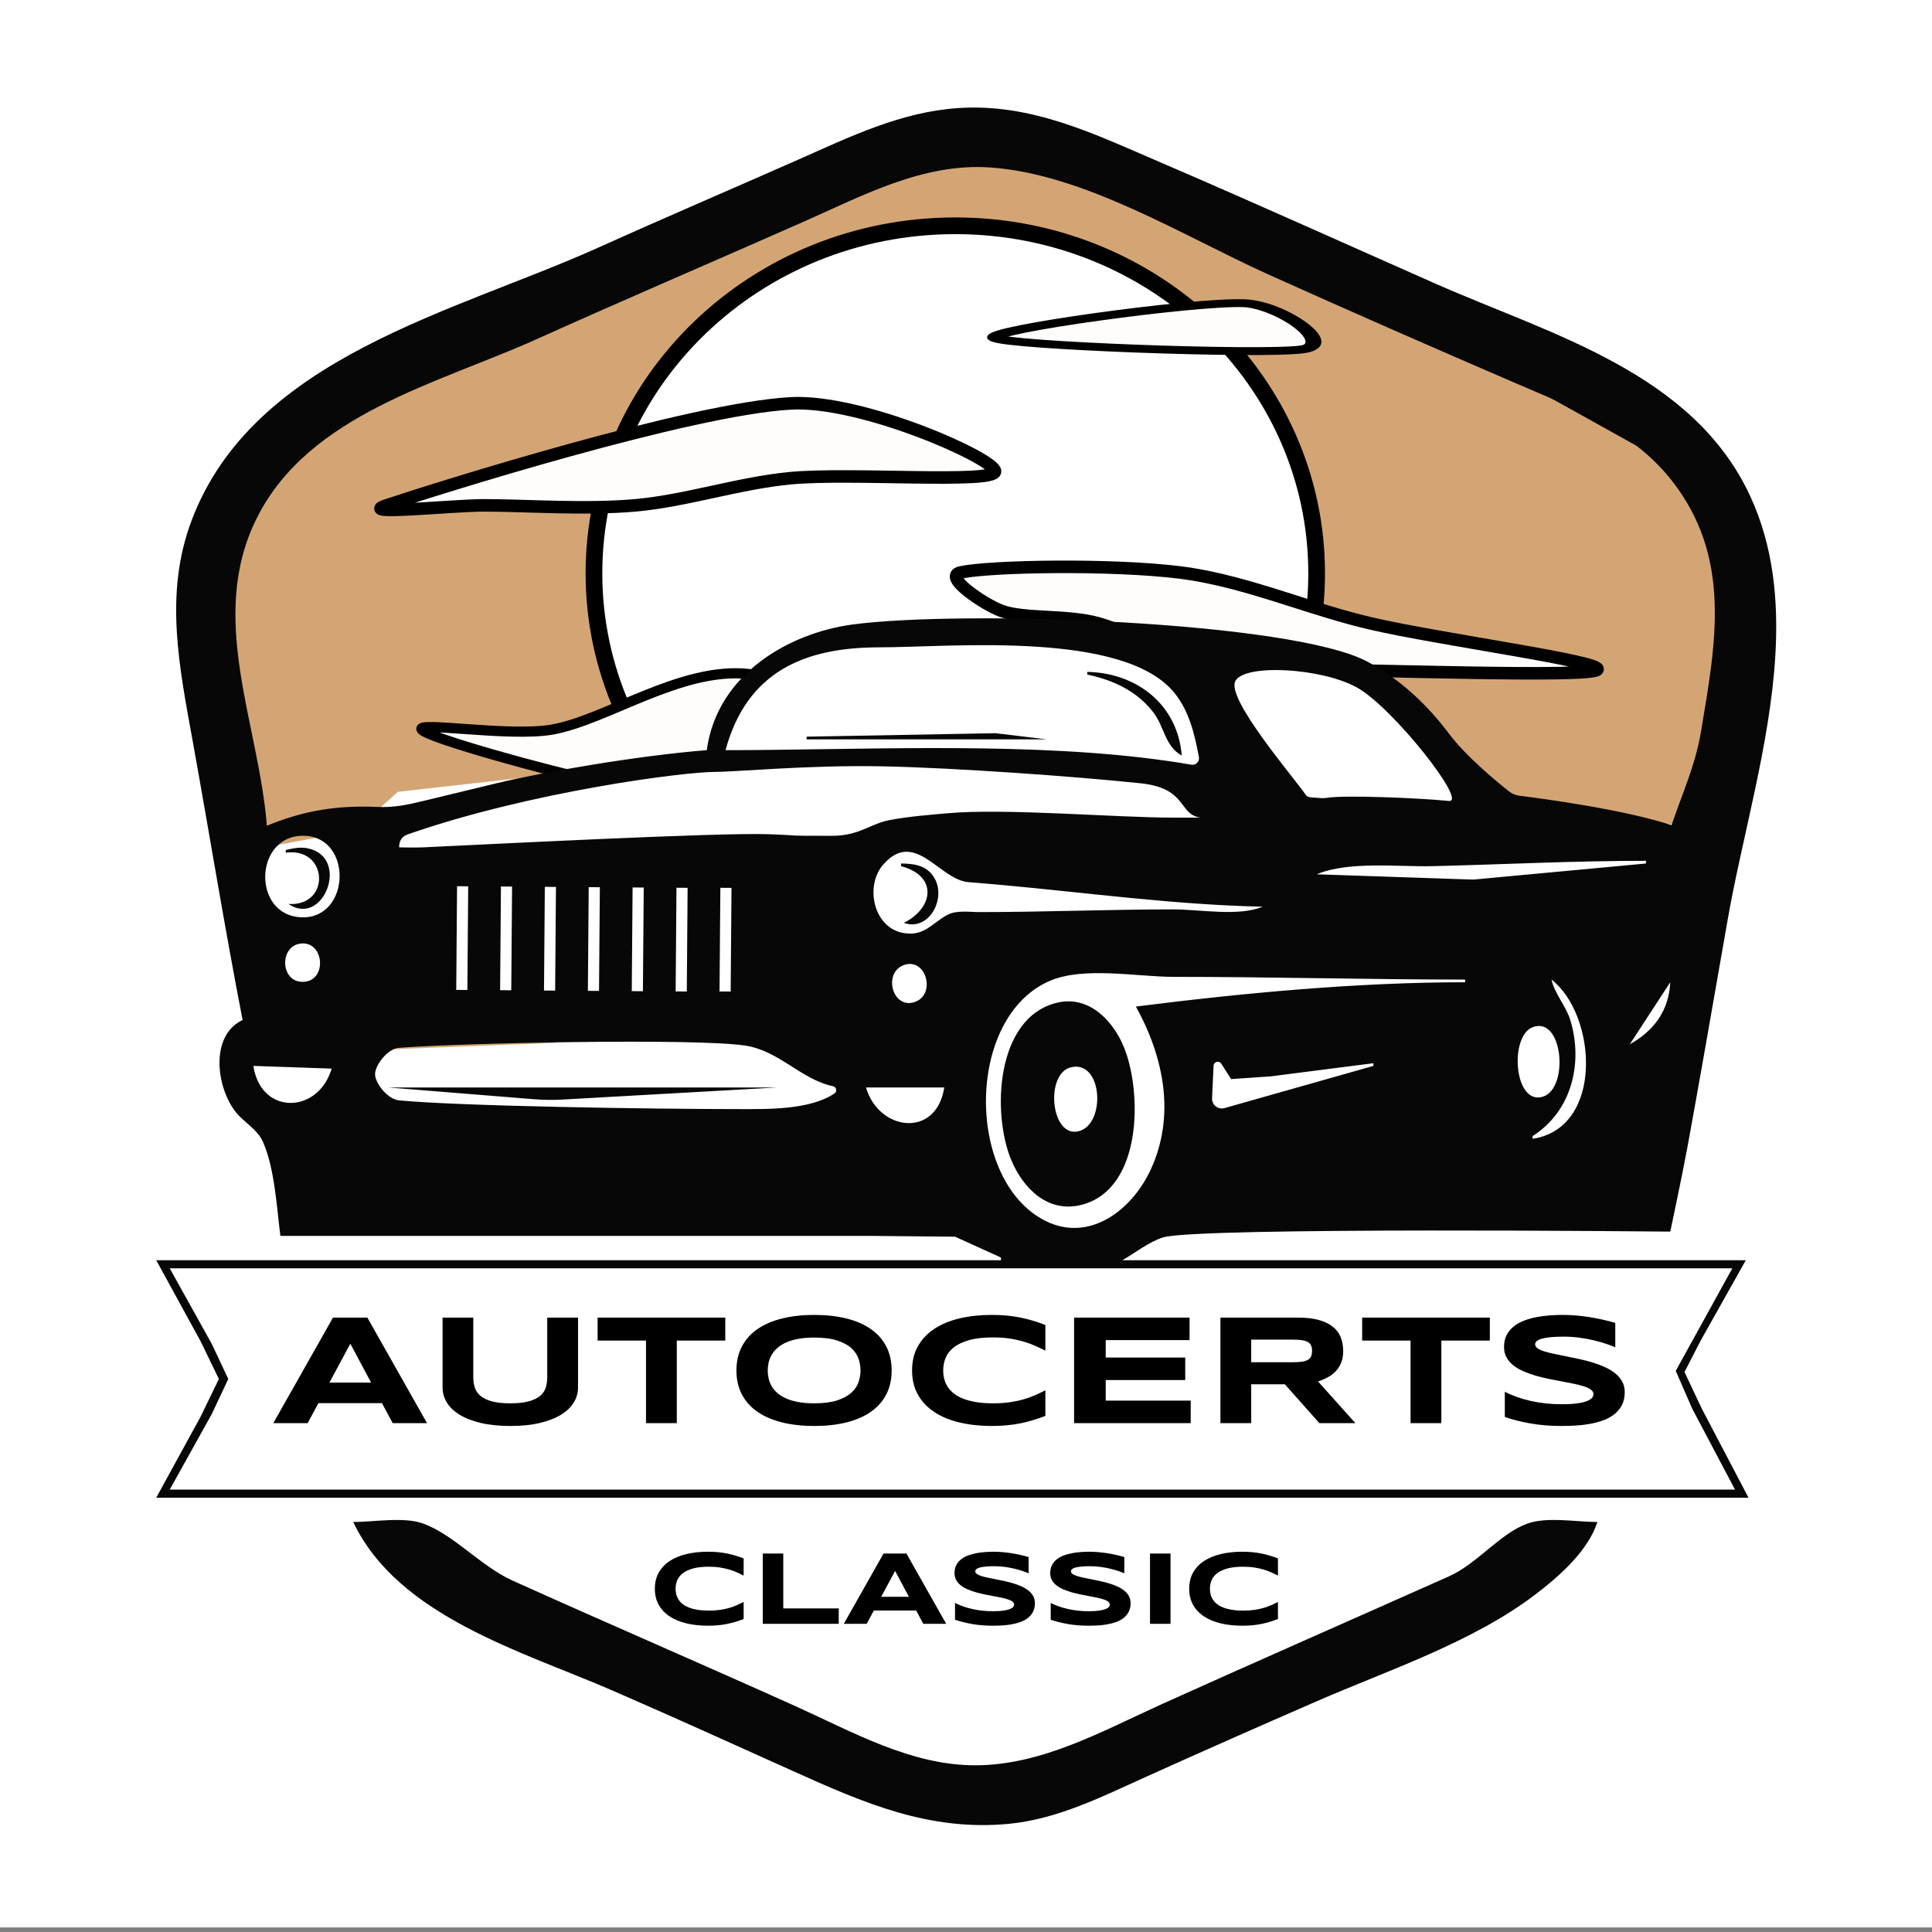 <?xml version="1.0" encoding="UTF-8" standalone="no"?>
<!DOCTYPE svg PUBLIC "-//W3C//DTD SVG 1.1//EN" "http://www.w3.org/Graphics/SVG/1.1/DTD/svg11.dtd">
<svg width="100%" height="100%" viewBox="0 0 347 347" version="1.1" xmlns="http://www.w3.org/2000/svg" xmlns:xlink="http://www.w3.org/1999/xlink" xml:space="preserve" xmlns:serif="http://www.serif.com/" style="fill-rule:evenodd;clip-rule:evenodd;stroke-linecap:round;stroke-linejoin:round;stroke-miterlimit:1.5;">
    <rect x="0" y="0" width="347" height="347" fill="#808080" stroke="none"/>
    <g transform="matrix(1,0,0,1,-138.332,-1815.31)">
        <g id="LOGO-V1" transform="matrix(1,0,0,1,-574.668,1156.31)">
            <rect x="713" y="659" width="347" height="347" style="fill:none;"/>
            <g transform="matrix(1,0,0,0.953,572.776,-714.989)">
                <rect x="140.224" y="1441.06" width="347" height="363.939" style="fill:white;"/>
            </g>
            <g transform="matrix(1,0,0,1,-62.332,7.306)">
                <path d="M812.322,751.23C812.322,751.23 817.467,734.56 827,726.315C839.51,715.496 858.132,711.965 868.12,707.237C890.735,696.532 949.01,675 949.01,675L1028.27,707.237L1075,733.23C1100.68,738.251 1086.86,795.332 1069,868C1027.2,868 997.121,867.343 972.971,874C954.832,879 956.871,868 952.832,868L829,868L819.234,844.283L823.671,832.5L812.322,751.23ZM946.908,692.247C911.09,692.247 882.01,720.216 882.01,754.667C882.01,789.117 911.09,817.087 946.908,817.087C982.727,817.087 1011.81,789.117 1011.81,754.667C1011.81,720.216 982.727,692.247 946.908,692.247Z" style="fill:rgb(212,165,116);stroke:black;stroke-width:3px;"/>
            </g>
            <g transform="matrix(0.333,0,0,0.333,644.887,830.017)">
                <path d="M432,-120C428.135,-124.59 478.999,-116.077 502,-120C531.365,-125.009 571.613,-153.984 608.188,-150.053C650.887,-145.463 750.428,-97.471 758.188,-92.462C765.949,-87.453 685.203,-120.413 654.753,-120C626.503,-119.617 597.082,-94.577 575.488,-89.987C559.068,-86.497 541.62,-89.025 525.188,-92.462C501.274,-97.464 435.865,-115.41 432,-120Z" style="fill:rgb(254,253,252);stroke:black;stroke-width:5.48px;"/>
                <path d="M413,-241C440.552,-250.167 576.294,-292.944 631,-296C669.664,-298.16 741.235,-266.057 741.235,-259.333C741.235,-252.61 663.341,-258.713 631,-255.657C602.765,-252.99 574.741,-243.443 547.188,-241C520.127,-238.601 488.051,-241 465.687,-241C448.124,-241 396.336,-235.456 413,-241Z" style="fill:rgb(254,253,252);stroke:black;stroke-width:6.76px;"/>
                <g transform="matrix(1,0,0,1,-74.362,-0.365)">
                    <path d="M797,-204.448C813.031,-207.902 878.355,-209.023 915.188,-204.448C934.672,-202.029 953.503,-196.347 972.292,-190.39C987.448,-185.584 1002.58,-180.599 1018,-177C1055.53,-168.244 1145.77,-156.093 1140.36,-151.911C1134.95,-147.73 1020.09,-151.911 985.56,-151.911C968.103,-151.911 950.24,-148.169 933.188,-151.911C914.135,-156.093 890.272,-171.697 871.241,-177C854.328,-181.712 831.373,-179.152 819,-183.727C809.551,-187.221 787.152,-202.327 797,-204.448Z" style="fill:rgb(254,253,252);stroke:black;stroke-width:6.76px;"/>
                </g>
                <g transform="matrix(0.771,0,0,0.381,169.911,-200.672)">
                    <path d="M915.188,-392C879.394,-394.722 734.434,-353.889 741.235,-343C748.037,-332.111 927.008,-318.5 956,-326.667C980.716,-333.629 940.792,-390.053 915.188,-392Z" style="fill:rgb(254,253,252);stroke:black;stroke-width:11.13px;"/>
                </g>
            </g>
            <g transform="matrix(1.514,0,0,1.708,-551.123,-548.86)">
                <path d="M864.72,804.39L882.157,790.443L920.11,786.659L928.442,775.152C928.442,775.152 950.999,774.905 957.056,775.152C963.114,775.398 978.662,775.152 978.662,775.152L993.426,775.152L1012.12,793.854L1038.79,793.854L1029.43,824.878L962.095,837.934L864.72,804.39Z" style="fill:white;"/>
            </g>
            <g transform="matrix(1,0,0,1,-62.332,7.306)">
                <path d="M951.224,831.581C951.224,825.194 857.695,808.833 857.695,808.833" style="fill:white;"/>
            </g>
            <g transform="matrix(1,0,0,1,-62.332,7.306)">
                <path d="M843.587,800L829.587,836L823,820.207L817,805L843.587,800Z" style="fill:white;"/>
            </g>
            <g transform="matrix(1,0,0,1,-62.332,7.306)">
                <path d="M852,836L918,836L918,808.833L843.587,808.833L824,841L951.224,836L948.832,853L824,853L817,841" style="fill:white;"/>
            </g>
            <g transform="matrix(1,0,0,1,-3.051,-8.694)">
                <g id="path1528" transform="matrix(1.832,0,0,1.832,697.232,569.199)">
                    <path d="M34.056,153.766C32.299,144.708 30.819,135.595 29.181,126.514C27.865,119.215 26.334,112.031 29.046,104.819C35.087,88.752 54.784,84.415 68.981,78.015C75.48,75.085 82.039,72.284 88.56,69.401C93.612,67.168 98.57,64.745 104.171,64.361C111.398,63.866 117.562,66.898 124.014,69.669C133.048,73.549 142.009,77.599 151.002,81.572C162.308,86.567 176.261,90.267 181.876,102.437C184.118,107.295 184.649,112.609 184.323,118.048C183.798,126.827 181.041,135.933 179.643,143.977C178.355,151.387 176.648,161.113 175.711,166.202C175.2,168.981 174.024,174.509 174.024,174.509C174.024,174.509 127.563,174.033 124.279,175.082C122.928,175.514 121.542,176.595 120.31,177.314L181.429,177.314L176.971,185.252L175.419,188.275L177.114,191.867L181.693,200.598L25.589,200.598L29.935,192.66L31.731,188.956L29.935,185.252L25.589,177.314L108.404,177.314L108.404,177.05L103.906,175.007L95.968,174.933L37.76,174.933C37.403,172.12 37.198,168.266 36.037,165.677C35.493,164.464 34.172,163.788 33.366,162.761C31.465,160.338 30.837,155.281 34.056,153.766ZM40.141,135.704C35.163,135.516 34.902,143.566 39.877,143.697C44.615,143.822 44.886,135.883 40.141,135.704ZM38.289,137.098C38.993,136.93 39.68,136.784 40.406,136.925C44.663,137.754 42.003,144.732 38.554,142.389C42.733,142.647 42.455,136.783 38.289,137.362L38.289,137.098ZM152.325,132.287C154.179,132.467 146.821,123.132 143.329,121.178C139.846,119.229 132.21,118.806 131.372,120.561C130.534,122.316 136.973,129.807 138.302,131.709C138.507,132.002 138.988,131.929 139.343,131.973C139.699,132.017 140.076,132.032 140.435,131.973C142.053,131.709 149.113,131.973 152.325,132.287ZM127.069,128.732C127.277,128.769 127.49,128.701 127.639,128.55C127.787,128.399 127.852,128.185 127.811,127.977C127.391,125.773 126.891,123.565 125.462,121.756C120.534,115.52 103.361,117.227 96.498,117.227C89.08,117.227 83.493,119.635 81.401,127.308C82.759,127.308 84.151,127.299 85.57,127.284C98.805,127.146 114.392,126.542 127.069,128.732ZM116.871,119.635C121.741,119.736 125.723,122.845 126.131,127.837C124.47,126.914 124.44,125.036 123.344,123.604C121.74,121.509 119.395,120.428 116.871,119.9L116.871,119.635ZM89.354,125.985L107.875,125.645L112.902,126.25L89.354,126.25L89.354,125.985ZM134.068,142.654C125.544,142.478 116.932,141.295 108.404,140.517C107.344,140.421 106.286,140.33 105.229,140.249C104.027,140.156 102.912,139.22 101.793,138.421C100.249,137.319 98.699,136.479 96.903,138.477C95.017,140.576 95.883,144.745 98.879,145.24C100.898,145.574 101.599,144.292 103.157,143.454C104.044,142.977 105.315,143.183 106.287,143.183C112.623,143.183 118.983,142.919 125.337,142.919C127.873,142.919 131.731,143.635 134.068,142.654ZM98.614,138.421C100.006,138.433 101.276,138.631 101.97,140.012C102.981,142.027 101.279,145.093 98.879,144.241C101.818,142.778 102.223,139.627 98.614,138.685L98.614,138.421ZM102.848,160.381L95.175,160.381C96.425,164.66 102.064,165.401 102.848,160.381ZM180.106,178.108L26.912,178.108L31.033,185.516L32.654,188.956L31.033,192.396L26.912,199.804L180.371,199.804L176.174,191.866L174.56,188.162L180.106,178.108ZM160.555,154.46C158.201,155.32 158.703,162.23 161.572,161.268C164.1,160.42 163.516,153.379 160.555,154.46ZM92.11,160.945C92.229,160.849 92.281,160.692 92.243,160.544C92.206,160.395 92.085,160.283 91.934,160.255C88.756,159.57 86.661,156.748 83.268,156.261C78.208,155.534 55.439,156.02 49.402,156.488C48.239,156.578 47.043,158.212 47.043,159.071C47.043,159.93 48.244,161.531 49.402,161.642C55.351,162.213 74.288,162.498 82.739,162.498C85.444,162.498 89.672,162.609 92.11,160.945ZM48.367,160.381L86.415,160.381L65.417,161.564C64.493,161.616 63.568,161.605 62.646,161.531L48.367,160.381ZM174.148,134.665C175.243,131.43 176.475,128.825 177.04,125.456C178.498,116.768 180.09,108.391 174.148,100.85C170.205,95.846 164.333,93.692 158.675,91.25C150.627,87.778 142.588,84.262 134.598,80.661C126.283,76.913 116.577,70.815 107.346,70.182C100.785,69.732 94.905,72.916 89.089,75.487C80.366,79.344 71.591,83.091 62.896,87.011C53.22,91.372 40.556,94.342 35.45,104.554C30.563,114.328 35.641,124.646 36.437,134.716C40.099,133.214 43.325,132.701 47.285,132.875C48.893,132.945 50.215,132.666 51.783,132.287L58.927,130.559C63.411,129.474 72.818,127.84 79.564,127.308C80.567,119.868 87.619,115.821 93.852,114.989C104.656,113.547 137.005,114.656 144.387,118.659C147.563,120.38 150.197,122.843 152.352,125.721C154.014,127.939 157.081,130.454 158.227,131.36C158.517,131.587 158.862,131.73 159.227,131.774C161.405,132.046 169.506,133.12 174.148,134.665ZM127.983,133.923C125.776,133.638 126.724,131.045 122.12,130.559C115.711,129.881 103.798,129.035 96.903,128.896C89.521,128.746 82.465,129.442 80.309,129.442C77.357,129.442 62.35,131.351 50.293,135.548C49.926,135.676 49.402,135.938 49.402,136.836C49.449,136.836 50.908,136.877 51.783,136.836C57.895,136.554 80.651,135.373 85.57,135.548C89.692,135.694 86.415,135.704 91.875,135.704C94.497,135.704 95.569,134.539 97.449,134.17C99.329,133.802 101.66,133.631 103.157,133.495C108.791,132.984 119.653,133.922 125.337,133.923L127.983,133.923ZM130.008,158.047C129.911,157.895 129.727,157.823 129.553,157.869C129.379,157.915 129.255,158.069 129.247,158.25L129.102,161.435C129.088,161.742 129.222,162.038 129.464,162.229C129.705,162.42 130.024,162.484 130.32,162.4L144.916,158.264L144.916,158L134.862,159.288L130.967,159.556L130.008,158.047ZM42.787,158.529L35.114,158.264C35.408,160.216 36.487,161.361 37.76,161.746C39.666,162.324 42.006,161.198 42.787,158.529ZM174.021,150.062L170.052,156.148C172.434,154.816 173.894,152.831 174.021,150.062ZM171.639,138.156C164.647,138.156 157.708,138.511 150.737,138.681C147.355,138.764 142.5,138.158 139.36,139.479L154.706,139.998L171.639,138.421L171.639,138.156ZM64.778,140.718L63.687,140.709L63.605,150.873L64.697,150.882L64.778,140.718ZM60.476,140.685L59.384,140.676L59.303,150.841L60.395,150.849L60.476,140.685ZM56.174,140.656L55.082,140.647L55.001,150.812L56.092,150.82L56.174,140.656ZM69.081,140.747L67.989,140.738L67.907,150.903L68.999,150.911L69.081,140.747ZM73.383,140.778L72.291,140.769L72.21,150.933L73.302,150.942L73.383,140.778ZM77.685,140.806L76.593,140.798L76.512,150.962L77.604,150.971L77.685,140.806ZM81.988,140.81L80.896,140.802L80.814,150.966L81.906,150.975L81.988,140.81ZM153.912,149.798C144.376,149.798 134.878,149.533 125.337,149.533C121.713,149.533 116.522,148.485 113.166,149.939C105.051,153.456 104.94,168.987 112.373,173.249C116.784,175.778 121.104,172.582 123.013,168.583C125.573,163.221 124.383,157.408 121.633,152.444C132.126,151.117 143.335,150.062 153.912,150.062L153.912,149.798ZM113.96,152.054C117.019,151.352 119.388,153.803 120.455,156.412C122.263,160.838 122.28,170.317 116.341,171.875C113.063,172.735 110.619,170.341 109.429,167.525C107.492,162.939 107.88,153.45 113.96,152.054ZM115.294,158.391C112.675,158.978 113.279,165.437 116.073,164.654C118.709,163.914 118.37,157.701 115.294,158.391ZM162.379,149.798C162.662,151.153 163.796,152.374 164.221,153.766C165.511,157.994 164.352,162.711 160.527,165.144L160.527,165.408C167.545,164.352 166.823,153.257 162.379,149.798ZM39.88,146.258C37.579,146.373 37.702,150.249 40.138,150.012C42.332,149.798 42.041,146.151 39.88,146.258ZM98.893,148.375C96.821,149.106 97.745,152.721 99.926,152.008C102.086,151.301 101.088,147.601 98.893,148.375ZM44.904,202.979C46.933,202.979 49.87,202.436 51.783,203.139C54.791,204.243 57.435,207.33 60.514,208.719C69.751,212.883 79.059,216.888 88.296,221.052C93.891,223.574 99.58,226.831 105.87,226.831C112.466,226.831 118.405,223.435 124.279,220.787C133.607,216.582 142.979,212.473 152.325,208.307C155.107,207.067 157.287,204.137 159.998,203.139C161.908,202.435 164.849,202.979 166.877,202.979C165.97,205.82 163.1,208.332 160.791,210.088C154.613,214.788 146.449,217.47 139.36,220.554C133.79,222.977 128.229,225.434 122.691,227.931C118.37,229.879 113.987,232.104 109.198,232.567C101.387,233.323 94.982,230.535 88.031,227.402C82.134,224.743 76.235,222.076 70.304,219.495C61.601,215.71 49.292,212.255 44.904,202.979Z" style="fill:rgb(7,7,7);"/>
                </g>
                <g transform="matrix(1,0,0,1,-63.035,39)">
                    <path d="M847.689,880.711L836.269,880.711L834.346,884.298L828.174,884.298L838.893,865.344L845.065,865.344L855.783,884.298L849.612,884.298L847.689,880.711ZM838.252,877.014L845.736,877.014L842.009,870.034L838.252,877.014Z" style="fill-rule:nonzero;"/>
                    <path d="M882.904,877.911C882.904,878.858 882.65,879.75 882.144,880.587C881.637,881.424 880.876,882.155 879.863,882.78C878.849,883.406 877.584,883.9 876.069,884.263C874.553,884.627 872.782,884.808 870.754,884.808C868.727,884.808 866.95,884.627 865.425,884.263C863.899,883.9 862.63,883.406 861.616,882.78C860.602,882.155 859.842,881.424 859.335,880.587C858.828,879.75 858.575,878.858 858.575,877.911L858.575,865.344L864.09,865.344L864.09,876.076C864.09,876.711 864.177,877.311 864.351,877.876C864.525,878.442 864.853,878.936 865.335,879.359C865.817,879.782 866.493,880.118 867.363,880.366C868.232,880.615 869.363,880.739 870.754,880.739C872.136,880.739 873.259,880.615 874.123,880.366C874.988,880.118 875.661,879.782 876.143,879.359C876.625,878.936 876.951,878.442 877.12,877.876C877.289,877.311 877.373,876.711 877.373,876.076L877.373,865.344L882.904,865.344L882.904,877.911Z" style="fill-rule:nonzero;"/>
                    <path d="M900.644,869.469L900.644,884.298L895.113,884.298L895.113,869.469L886.422,869.469L886.422,865.344L909.35,865.344L909.35,869.469L900.644,869.469Z" style="fill-rule:nonzero;"/>
                    <path d="M939.232,874.835C939.232,876.462 938.909,877.899 938.263,879.146C937.617,880.392 936.693,881.433 935.49,882.27C934.288,883.107 932.829,883.739 931.115,884.167C929.401,884.594 927.475,884.808 925.338,884.808C923.202,884.808 921.271,884.594 919.547,884.167C917.822,883.739 916.354,883.107 915.142,882.27C913.929,881.433 912.995,880.392 912.339,879.146C911.683,877.899 911.355,876.462 911.355,874.835C911.355,873.207 911.683,871.77 912.339,870.524C912.995,869.278 913.929,868.236 915.142,867.399C916.354,866.563 917.822,865.93 919.547,865.503C921.271,865.075 923.202,864.861 925.338,864.861C927.475,864.861 929.401,865.075 931.115,865.503C932.829,865.93 934.288,866.563 935.49,867.399C936.693,868.236 937.617,869.278 938.263,870.524C938.909,871.77 939.232,873.207 939.232,874.835ZM933.642,874.835C933.642,874.127 933.52,873.421 933.277,872.717C933.033,872.014 932.601,871.381 931.98,870.82C931.359,870.259 930.511,869.804 929.438,869.455C928.365,869.105 926.998,868.931 925.338,868.931C924.225,868.931 923.246,869.011 922.402,869.172C921.557,869.333 920.826,869.556 920.21,869.841C919.594,870.126 919.077,870.459 918.66,870.841C918.242,871.223 917.909,871.632 917.661,872.069C917.412,872.506 917.236,872.961 917.132,873.435C917.027,873.908 916.975,874.375 916.975,874.835C916.975,875.304 917.027,875.777 917.132,876.256C917.236,876.734 917.412,877.191 917.661,877.628C917.909,878.065 918.242,878.472 918.66,878.849C919.077,879.226 919.594,879.555 920.21,879.835C920.826,880.116 921.557,880.336 922.402,880.497C923.246,880.658 924.225,880.739 925.338,880.739C926.998,880.739 928.365,880.564 929.438,880.215C930.511,879.865 931.359,879.41 931.98,878.849C932.601,878.288 933.033,877.656 933.277,876.952C933.52,876.249 933.642,875.543 933.642,874.835Z" style="fill-rule:nonzero;"/>
                    <path d="M966.841,883.001C966.126,883.277 965.405,883.525 964.68,883.746C963.954,883.967 963.204,884.158 962.429,884.319C961.653,884.479 960.836,884.601 959.976,884.684C959.117,884.767 958.195,884.808 957.211,884.808C955.124,884.808 953.203,884.601 951.449,884.187C949.695,883.774 948.184,883.151 946.917,882.318C945.65,881.486 944.664,880.447 943.958,879.201C943.252,877.955 942.9,876.499 942.9,874.835C942.9,873.17 943.252,871.715 943.958,870.469C944.664,869.223 945.65,868.183 946.917,867.351C948.184,866.519 949.695,865.896 951.449,865.482C953.203,865.068 955.124,864.861 957.211,864.861C958.195,864.861 959.117,864.903 959.976,864.985C960.836,865.068 961.653,865.19 962.429,865.351C963.204,865.512 963.954,865.703 964.68,865.923C965.405,866.144 966.126,866.392 966.841,866.668L966.841,871.276C966.275,870.991 965.678,870.708 965.052,870.427C964.426,870.147 963.735,869.894 962.98,869.669C962.225,869.443 961.395,869.259 960.491,869.117C959.586,868.974 958.567,868.903 957.434,868.903C955.695,868.903 954.252,869.069 953.104,869.4C951.956,869.731 951.039,870.172 950.353,870.724C949.668,871.276 949.186,871.908 948.907,872.621C948.629,873.333 948.49,874.071 948.49,874.835C948.49,875.341 948.55,875.839 948.669,876.331C948.788,876.823 948.987,877.288 949.265,877.725C949.543,878.162 949.906,878.564 950.353,878.932C950.801,879.3 951.357,879.617 952.023,879.884C952.689,880.15 953.467,880.359 954.356,880.511C955.246,880.663 956.272,880.739 957.434,880.739C958.567,880.739 959.586,880.672 960.491,880.539C961.395,880.405 962.225,880.228 962.98,880.008C963.735,879.787 964.426,879.536 965.052,879.256C965.678,878.975 966.275,878.688 966.841,878.394L966.841,883.001Z" style="fill-rule:nonzero;"/>
                    <path d="M971.999,884.298L971.999,865.344L992.736,865.344L992.736,869.386L977.679,869.386L977.679,872.517L991.961,872.517L991.961,876.559L977.679,876.559L977.679,880.256L992.944,880.256L992.944,884.298L971.999,884.298Z" style="fill-rule:nonzero;"/>
                    <path d="M1003.81,884.298L998.281,884.298L998.281,865.344L1012.14,865.344C1013.64,865.344 1014.9,865.487 1015.94,865.772C1016.98,866.057 1017.82,866.461 1018.47,866.986C1019.12,867.51 1019.6,868.142 1019.89,868.882C1020.18,869.623 1020.33,870.448 1020.33,871.358C1020.33,872.159 1020.21,872.857 1019.97,873.455C1019.72,874.053 1019.39,874.566 1018.98,874.993C1018.57,875.421 1018.09,875.782 1017.54,876.076C1017,876.371 1016.42,876.614 1015.81,876.807L1022.52,884.298L1016.05,884.298L1009.85,877.318L1003.81,877.318L1003.81,884.298ZM1014.74,871.331C1014.74,870.963 1014.69,870.65 1014.58,870.393C1014.48,870.135 1014.3,869.926 1014.04,869.765C1013.78,869.604 1013.44,869.487 1013,869.413C1012.57,869.34 1012.03,869.303 1011.38,869.303L1003.81,869.303L1003.81,873.359L1011.38,873.359C1012.03,873.359 1012.57,873.322 1013,873.248C1013.44,873.175 1013.78,873.057 1014.04,872.897C1014.3,872.736 1014.48,872.526 1014.58,872.269C1014.69,872.011 1014.74,871.699 1014.74,871.331Z" style="fill-rule:nonzero;"/>
                    <path d="M1037.96,869.469L1037.96,884.298L1032.43,884.298L1032.43,869.469L1023.74,869.469L1023.74,865.344L1046.67,865.344L1046.67,869.469L1037.96,869.469Z" style="fill-rule:nonzero;"/>
                    <path d="M1069.2,870.683C1068.81,870.508 1068.3,870.31 1067.66,870.089C1067.03,869.869 1066.31,869.659 1065.5,869.462C1064.69,869.264 1063.82,869.098 1062.88,868.965C1061.93,868.832 1060.96,868.765 1059.97,868.765C1059.17,868.765 1058.5,868.788 1057.93,868.834C1057.37,868.88 1056.9,868.94 1056.52,869.013C1056.13,869.087 1055.83,869.172 1055.61,869.269C1055.38,869.365 1055.21,869.464 1055.09,869.565C1054.97,869.666 1054.9,869.767 1054.86,869.869C1054.83,869.97 1054.81,870.062 1054.81,870.145C1054.81,870.42 1054.96,870.662 1055.26,870.869C1055.56,871.076 1055.96,871.26 1056.48,871.421C1057,871.581 1057.6,871.733 1058.29,871.876C1058.97,872.018 1059.7,872.165 1060.47,872.317C1061.24,872.469 1062.03,872.634 1062.85,872.814C1063.67,872.993 1064.47,873.202 1065.24,873.441C1066.01,873.681 1066.74,873.959 1067.42,874.276C1068.11,874.593 1068.71,874.963 1069.23,875.386C1069.74,875.81 1070.15,876.297 1070.45,876.849C1070.75,877.401 1070.9,878.03 1070.9,878.739C1070.9,879.649 1070.72,880.431 1070.38,881.084C1070.03,881.737 1069.56,882.288 1068.98,882.739C1068.4,883.19 1067.73,883.551 1066.96,883.822C1066.2,884.093 1065.39,884.302 1064.55,884.45C1063.71,884.597 1062.86,884.693 1062,884.739C1061.14,884.785 1060.33,884.808 1059.55,884.808C1057.52,884.808 1055.65,884.654 1053.92,884.346C1052.2,884.038 1050.68,883.654 1049.36,883.194L1049.36,878.67C1050.72,879.369 1052.27,879.916 1054.01,880.311C1055.76,880.707 1057.62,880.904 1059.61,880.904C1060.78,880.904 1061.74,880.847 1062.48,880.732C1063.22,880.617 1063.8,880.47 1064.22,880.29C1064.63,880.111 1064.92,879.916 1065.07,879.704C1065.22,879.493 1065.29,879.29 1065.29,879.097C1065.29,878.794 1065.14,878.529 1064.84,878.304C1064.55,878.079 1064.14,877.881 1063.62,877.711C1063.11,877.541 1062.5,877.384 1061.82,877.242C1061.13,877.099 1060.4,876.957 1059.63,876.814C1058.86,876.672 1058.07,876.518 1057.26,876.352C1056.44,876.187 1055.65,875.991 1054.88,875.766C1054.11,875.541 1053.38,875.278 1052.69,874.98C1052.01,874.681 1051.41,874.327 1050.89,873.917C1050.37,873.508 1049.97,873.034 1049.67,872.497C1049.37,871.959 1049.22,871.335 1049.22,870.627C1049.22,869.79 1049.38,869.069 1049.7,868.462C1050.02,867.855 1050.45,867.337 1050.99,866.91C1051.53,866.482 1052.15,866.135 1052.87,865.868C1053.58,865.601 1054.32,865.395 1055.11,865.247C1055.89,865.1 1056.69,864.999 1057.49,864.944C1058.3,864.889 1059.07,864.861 1059.79,864.861C1060.59,864.861 1061.4,864.898 1062.24,864.972C1063.08,865.045 1063.91,865.149 1064.72,865.282C1065.54,865.415 1066.33,865.569 1067.09,865.744C1067.85,865.919 1068.55,866.103 1069.2,866.296L1069.2,870.683Z" style="fill-rule:nonzero;"/>
                </g>
                <g transform="matrix(0.896,0,0,0.896,14.28,128.818)">
                    <path d="M932.291,925.96C931.759,926.165 931.223,926.35 930.684,926.514C930.145,926.678 929.587,926.82 929.011,926.939C928.435,927.059 927.827,927.149 927.188,927.211C926.549,927.272 925.864,927.303 925.132,927.303C923.581,927.303 922.153,927.149 920.85,926.842C919.546,926.534 918.423,926.071 917.481,925.452C916.539,924.834 915.806,924.061 915.281,923.135C914.757,922.209 914.494,921.127 914.494,919.89C914.494,918.652 914.757,917.571 915.281,916.644C915.806,915.718 916.539,914.946 917.481,914.327C918.423,913.708 919.546,913.245 920.85,912.937C922.153,912.63 923.581,912.476 925.132,912.476C925.864,912.476 926.549,912.507 927.188,912.568C927.827,912.63 928.435,912.72 929.011,912.84C929.587,912.96 930.145,913.102 930.684,913.266C931.223,913.43 931.759,913.614 932.291,913.819L932.291,917.244C931.87,917.032 931.427,916.822 930.961,916.614C930.496,916.405 929.982,916.217 929.421,916.05C928.859,915.882 928.243,915.745 927.57,915.639C926.898,915.533 926.141,915.48 925.299,915.48C924.006,915.48 922.933,915.604 922.08,915.85C921.226,916.096 920.545,916.424 920.035,916.834C919.525,917.244 919.167,917.714 918.96,918.244C918.753,918.774 918.65,919.322 918.65,919.89C918.65,920.266 918.694,920.636 918.783,921.002C918.872,921.368 919.019,921.713 919.226,922.038C919.433,922.363 919.703,922.662 920.035,922.935C920.367,923.208 920.781,923.444 921.276,923.643C921.771,923.841 922.349,923.996 923.01,924.109C923.672,924.222 924.434,924.278 925.299,924.278C926.141,924.278 926.898,924.229 927.57,924.13C928.243,924.031 928.859,923.899 929.421,923.735C929.982,923.571 930.496,923.385 930.961,923.176C931.427,922.968 931.87,922.754 932.291,922.535L932.291,925.96Z" style="fill-rule:nonzero;"/>
                    <path d="M936.125,926.924L936.125,912.835L940.236,912.835L940.236,923.837L951.351,923.837L951.351,926.924L936.125,926.924Z" style="fill-rule:nonzero;"/>
                    <path d="M966.875,924.258L958.387,924.258L956.958,926.924L952.37,926.924L960.337,912.835L964.925,912.835L972.892,926.924L968.305,926.924L966.875,924.258ZM959.861,921.51L965.424,921.51L962.653,916.321L959.861,921.51Z" style="fill-rule:nonzero;"/>
                    <path d="M989.414,916.803C989.126,916.673 988.746,916.526 988.273,916.362C987.8,916.198 987.265,916.043 986.666,915.896C986.068,915.749 985.418,915.626 984.716,915.527C984.014,915.427 983.294,915.378 982.555,915.378C981.964,915.378 981.46,915.395 981.043,915.429C980.625,915.463 980.274,915.508 979.99,915.562C979.706,915.617 979.48,915.68 979.314,915.752C979.148,915.824 979.02,915.897 978.932,915.973C978.843,916.048 978.786,916.123 978.76,916.198C978.734,916.273 978.721,916.342 978.721,916.403C978.721,916.608 978.832,916.788 979.054,916.942C979.275,917.095 979.578,917.232 979.962,917.352C980.346,917.471 980.793,917.584 981.303,917.69C981.813,917.796 982.354,917.906 982.926,918.018C983.499,918.131 984.09,918.254 984.699,918.387C985.309,918.521 985.9,918.676 986.472,918.854C987.045,919.032 987.586,919.239 988.096,919.474C988.606,919.71 989.053,919.985 989.437,920.3C989.821,920.614 990.124,920.977 990.345,921.387C990.567,921.797 990.678,922.265 990.678,922.791C990.678,923.468 990.548,924.049 990.29,924.535C990.031,925.02 989.686,925.43 989.254,925.765C988.822,926.1 988.321,926.368 987.752,926.57C987.183,926.772 986.587,926.927 985.963,927.037C985.338,927.146 984.707,927.218 984.068,927.252C983.429,927.286 982.821,927.303 982.245,927.303C980.738,927.303 979.344,927.189 978.062,926.96C976.78,926.731 975.648,926.445 974.665,926.104L974.665,922.74C975.677,923.26 976.832,923.666 978.128,923.96C979.425,924.254 980.812,924.401 982.289,924.401C983.161,924.401 983.872,924.359 984.422,924.273C984.973,924.188 985.403,924.078 985.713,923.945C986.024,923.812 986.234,923.666 986.345,923.509C986.456,923.352 986.511,923.202 986.511,923.058C986.511,922.833 986.4,922.636 986.179,922.468C985.957,922.301 985.654,922.154 985.27,922.028C984.886,921.901 984.439,921.785 983.929,921.679C983.42,921.573 982.878,921.467 982.306,921.361C981.733,921.255 981.144,921.141 980.538,921.018C979.933,920.895 979.344,920.749 978.771,920.582C978.198,920.414 977.657,920.219 977.148,919.997C976.638,919.775 976.191,919.512 975.807,919.208C975.423,918.904 975.12,918.552 974.898,918.152C974.676,917.752 974.566,917.289 974.566,916.762C974.566,916.14 974.684,915.604 974.92,915.152C975.157,914.701 975.476,914.317 975.879,913.999C976.281,913.681 976.747,913.423 977.275,913.225C977.803,913.026 978.359,912.873 978.943,912.763C979.526,912.654 980.117,912.579 980.716,912.538C981.314,912.497 981.883,912.476 982.422,912.476C983.013,912.476 983.621,912.503 984.245,912.558C984.869,912.613 985.484,912.69 986.09,912.789C986.696,912.888 987.281,913.002 987.847,913.132C988.412,913.262 988.934,913.399 989.414,913.542L989.414,916.803Z" style="fill-rule:nonzero;"/>
                    <path d="M1008.6,916.803C1008.31,916.673 1007.93,916.526 1007.46,916.362C1006.98,916.198 1006.45,916.043 1005.85,915.896C1005.25,915.749 1004.6,915.626 1003.9,915.527C1003.2,915.427 1002.48,915.378 1001.74,915.378C1001.15,915.378 1000.64,915.395 1000.22,915.429C999.807,915.463 999.456,915.508 999.171,915.562C998.887,915.617 998.662,915.68 998.496,915.752C998.329,915.824 998.202,915.897 998.113,915.973C998.025,916.048 997.967,916.123 997.941,916.198C997.916,916.273 997.903,916.342 997.903,916.403C997.903,916.608 998.014,916.788 998.235,916.942C998.457,917.095 998.76,917.232 999.144,917.352C999.528,917.471 999.975,917.584 1000.49,917.69C1000.99,917.796 1001.53,917.906 1002.11,918.018C1002.68,918.131 1003.27,918.254 1003.88,918.387C1004.49,918.521 1005.08,918.676 1005.65,918.854C1006.23,919.032 1006.77,919.239 1007.28,919.474C1007.79,919.71 1008.23,919.985 1008.62,920.3C1009,920.614 1009.31,920.977 1009.53,921.387C1009.75,921.797 1009.86,922.265 1009.86,922.791C1009.86,923.468 1009.73,924.049 1009.47,924.535C1009.21,925.02 1008.87,925.43 1008.44,925.765C1008,926.1 1007.5,926.368 1006.93,926.57C1006.37,926.772 1005.77,926.927 1005.14,927.037C1004.52,927.146 1003.89,927.218 1003.25,927.252C1002.61,927.286 1002,927.303 1001.43,927.303C999.919,927.303 998.525,927.189 997.243,926.96C995.962,926.731 994.83,926.445 993.847,926.104L993.847,922.74C994.859,923.26 996.013,923.666 997.31,923.96C998.606,924.254 999.993,924.401 1001.47,924.401C1002.34,924.401 1003.05,924.359 1003.6,924.273C1004.15,924.188 1004.59,924.078 1004.89,923.945C1005.21,923.812 1005.42,923.666 1005.53,923.509C1005.64,923.352 1005.69,923.202 1005.69,923.058C1005.69,922.833 1005.58,922.636 1005.36,922.468C1005.14,922.301 1004.84,922.154 1004.45,922.028C1004.07,921.901 1003.62,921.785 1003.11,921.679C1002.6,921.573 1002.06,921.467 1001.49,921.361C1000.92,921.255 1000.33,921.141 999.72,921.018C999.114,920.895 998.525,920.749 997.953,920.582C997.38,920.414 996.839,920.219 996.329,919.997C995.819,919.775 995.372,919.512 994.988,919.208C994.604,918.904 994.301,918.552 994.08,918.152C993.858,917.752 993.747,917.289 993.747,916.762C993.747,916.14 993.865,915.604 994.102,915.152C994.338,914.701 994.658,914.317 995.06,913.999C995.463,913.681 995.928,913.423 996.457,913.225C996.985,913.026 997.541,912.873 998.124,912.763C998.708,912.654 999.299,912.579 999.897,912.538C1000.5,912.497 1001.07,912.476 1001.6,912.476C1002.2,912.476 1002.8,912.503 1003.43,912.558C1004.05,912.613 1004.67,912.69 1005.27,912.789C1005.88,912.888 1006.46,913.002 1007.03,913.132C1007.59,913.262 1008.12,913.399 1008.6,913.542L1008.6,916.803Z" style="fill-rule:nonzero;"/>
                    <rect x="1013.75" y="912.835" width="4.111" height="14.089" style="fill-rule:nonzero;"/>
                    <path d="M1039.4,925.96C1038.87,926.165 1038.33,926.35 1037.8,926.514C1037.26,926.678 1036.7,926.82 1036.12,926.939C1035.55,927.059 1034.94,927.149 1034.3,927.211C1033.66,927.272 1032.97,927.303 1032.24,927.303C1030.69,927.303 1029.26,927.149 1027.96,926.842C1026.66,926.534 1025.53,926.071 1024.59,925.452C1023.65,924.834 1022.92,924.061 1022.39,923.135C1021.87,922.209 1021.61,921.127 1021.61,919.89C1021.61,918.652 1021.87,917.571 1022.39,916.644C1022.92,915.718 1023.65,914.946 1024.59,914.327C1025.53,913.708 1026.66,913.245 1027.96,912.937C1029.26,912.63 1030.69,912.476 1032.24,912.476C1032.97,912.476 1033.66,912.507 1034.3,912.568C1034.94,912.63 1035.55,912.72 1036.12,912.84C1036.7,912.96 1037.26,913.102 1037.8,913.266C1038.33,913.43 1038.87,913.614 1039.4,913.819L1039.4,917.244C1038.98,917.032 1038.54,916.822 1038.07,916.614C1037.61,916.405 1037.09,916.217 1036.53,916.05C1035.97,915.882 1035.35,915.745 1034.68,915.639C1034.01,915.533 1033.25,915.48 1032.41,915.48C1031.12,915.48 1030.04,915.604 1029.19,915.85C1028.34,916.096 1027.66,916.424 1027.15,916.834C1026.64,917.244 1026.28,917.714 1026.07,918.244C1025.86,918.774 1025.76,919.322 1025.76,919.89C1025.76,920.266 1025.81,920.636 1025.89,921.002C1025.98,921.368 1026.13,921.713 1026.34,922.038C1026.54,922.363 1026.81,922.662 1027.15,922.935C1027.48,923.208 1027.89,923.444 1028.39,923.643C1028.88,923.841 1029.46,923.996 1030.12,924.109C1030.78,924.222 1031.55,924.278 1032.41,924.278C1033.25,924.278 1034.01,924.229 1034.68,924.13C1035.35,924.031 1035.97,923.899 1036.53,923.735C1037.09,923.571 1037.61,923.385 1038.07,923.176C1038.54,922.968 1038.98,922.754 1039.4,922.535L1039.4,925.96Z" style="fill-rule:nonzero;"/>
                </g>
            </g>
        </g>
    </g>
</svg>
